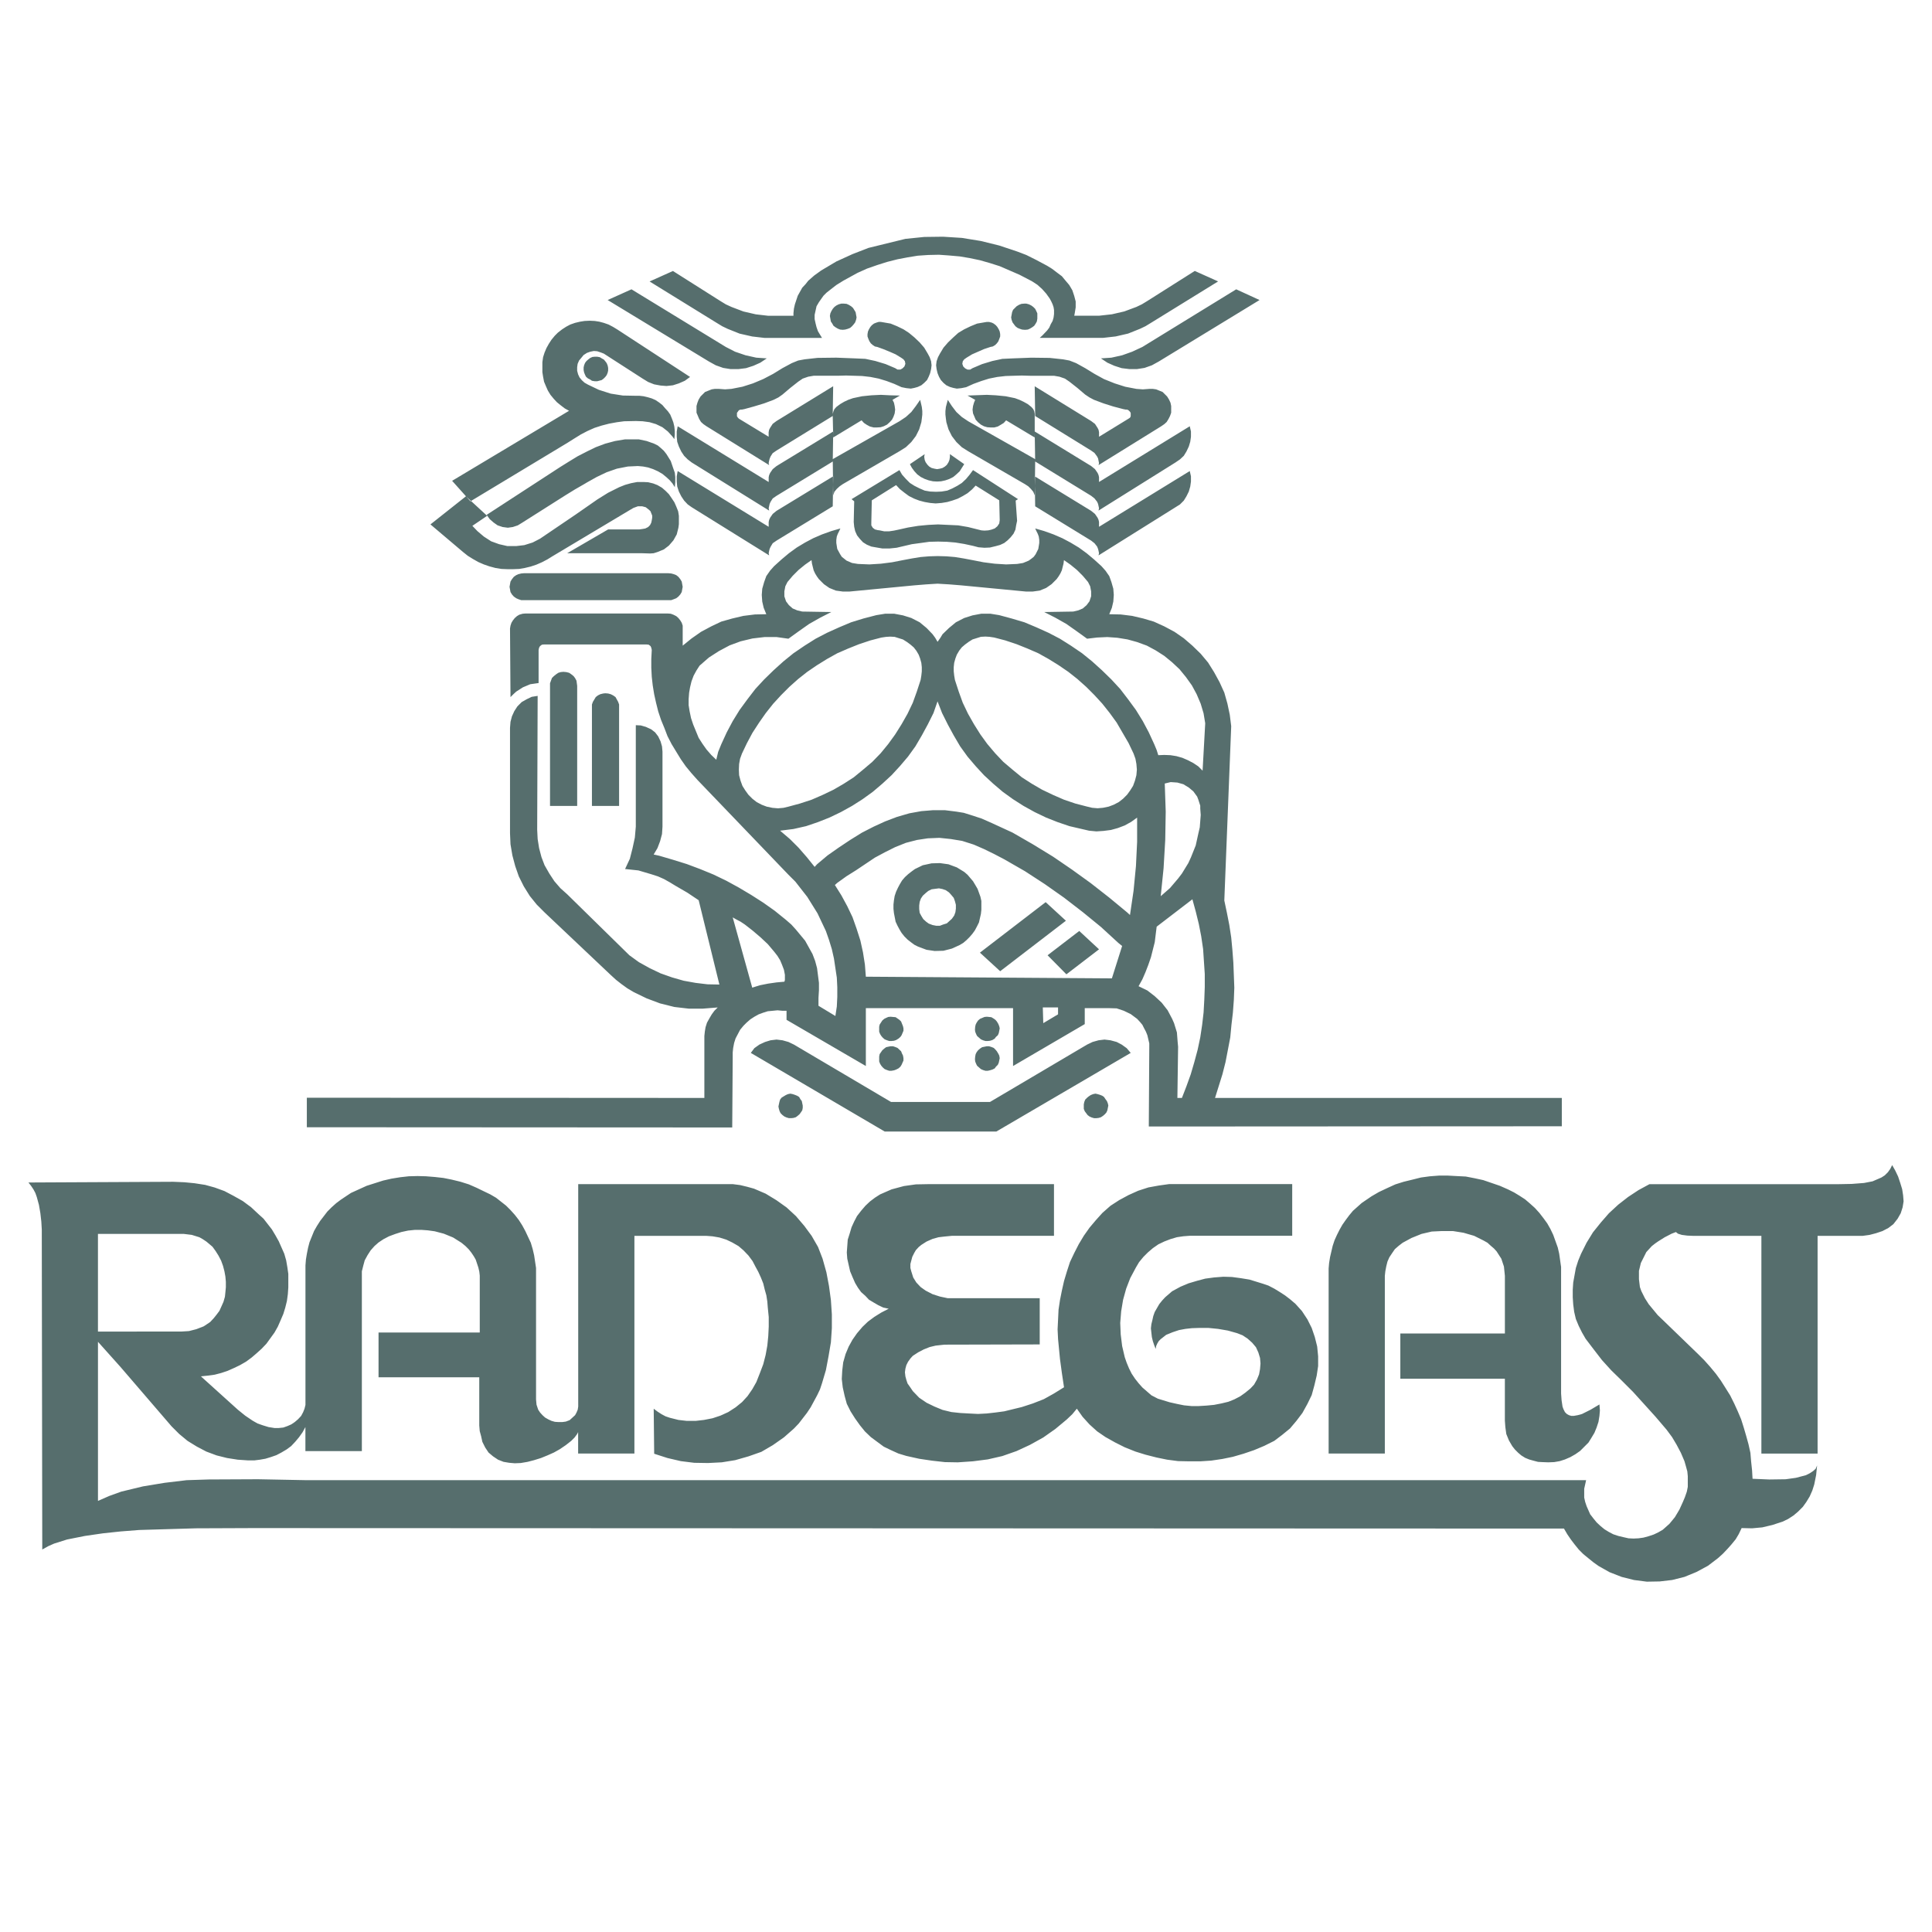 <svg xmlns="http://www.w3.org/2000/svg" width="2500" height="2500" viewBox="0 0 192.756 192.756"><g fill-rule="evenodd" clip-rule="evenodd"><path fill="#fff" d="M0 0h192.756v192.756H0V0z"/><path d="M155.821 112.369l-41.205.023.048-7.913v-.38l-.19-.809-.143-.356-.19-.356-.166-.332-.237-.285-.286-.309-.641-.476-.689-.333-.713-.237-.784-.024h-2.399v1.593l-7.153 4.182v-5.774H86.386v5.774l-7.913-4.609v-.903h-.404l-.499-.047-.475.047-.499.048-.452.143-.451.166-.428.237-.404.262-.38.333-.309.309-.333.404-.451.855-.143.451-.096.499-.047.451v.499l-.048 6.986-42.441-.023v-2.946l39.661.023v-6.179l.048-.451.071-.428.143-.451.238-.428.238-.404.261-.356.333-.332-1.473.118h-1.426l-1.426-.166-1.426-.356-1.331-.499-1.284-.62-.642-.38-.594-.428-.546-.428-.546-.499-6.583-6.227-.784-.784-.689-.855-.594-.951-.499-.998-.357-1.022-.285-1.069-.189-1.117-.048-1.093V72.613l.048-.594.143-.547.237-.523.309-.475.428-.428.499-.285.5-.238.594-.095-.047 13.355.047.926.143.903.238.903.309.808.476.832.499.76.594.689.689.618 6.202 6.083.95.689 1.07.594 1.093.523 1.141.403 1.164.333 1.188.214 1.188.143 1.188.023-2.067-8.412-1.141-.761-1.188-.689-.546-.333-.594-.333-.594-.262-.665-.214-1.283-.38-1.331-.142.476-1.022.261-1.021.238-1.093.095-1.093v-10.12l.499.024.499.143.523.238.404.309.309.404.237.499.143.499.048.522v7.485l-.048.737-.19.713-.262.689-.38.641.546.119 1.378.404 1.378.428 1.331.499 1.331.546 1.283.618 1.259.689 1.236.736 1.188.76 1.141.808 1.117.903.546.475.452.499.927 1.117.736 1.331.262.689.19.712.095.736.095.737v.739l-.047.761v.784l1.687 1.022.143-.951.047-.95v-.975l-.047-.95-.285-1.901-.214-.951-.285-.926-.309-.88-.428-.903-.404-.855-1.021-1.64-1.188-1.521-.689-.688-9.077-9.458-.594-.666-.57-.689-.499-.713-.451-.737-.476-.784-.404-.785-.309-.808-.333-.808-.285-.855-.214-.855-.189-.855-.143-.879-.096-.855-.047-.903v-.879l.047-.903-.047-.214-.072-.167-.19-.143-.238-.024H54.282l-.214.024-.19.143-.095.167-.047.214v3.303l-.832.119-.737.309-.665.428-.285.262-.285.285-.048-6.844.048-.285.095-.285.143-.237.19-.238.213-.189.238-.143.333-.096.261-.023h14.234l.285.023.261.096.286.143.213.189.19.238.143.237.095.285v1.996l.879-.713.95-.666 1.022-.546.999-.475 1.093-.309 1.117-.262 1.141-.142 1.141-.024-.262-.642-.143-.618-.048-.665.048-.618.19-.665.214-.594.38-.546.404-.452.737-.666.737-.618.784-.57.832-.499.808-.428.879-.38.927-.333.902-.261-.119.261-.143.285-.095.261-.048.333v.309l.095.594.285.523.166.261.476.38.547.237.594.096 1.141.047 1.141-.071L89 56.098l1.093-.214.879-.166.879-.143.855-.071.832-.024.88.024.855.071.879.143.879.166 1.094.214 1.117.143 1.14.071 1.094-.047.594-.096.57-.237.262-.19.237-.19.19-.261.118-.238.143-.285.096-.594v-.309l-.048-.333-.095-.261-.143-.285-.119-.261.903.261.927.333.879.38.808.428.832.499.784.57.736.618.737.666.403.452.381.546.214.594.189.665.048.618-.048.665-.143.618-.261.642 1.141.024 1.141.142 1.116.262 1.046.309 1.046.475 1.021.546.927.642.855.737.832.808.736.88.594.95.547.998.476 1.045.309 1.093.237 1.117.143 1.14-.688 17.395.261 1.235.238 1.212.189 1.235.119 1.26.095 1.26.096 2.495-.048 1.235-.095 1.26-.143 1.212-.119 1.259-.237 1.236-.238 1.235-.309 1.212-.736 2.353h34.599v2.827zM111.955 94.38l-1.022 3.232-24.547-.167-.095-1.212-.19-1.211-.262-1.188-.38-1.188-.404-1.141-.523-1.093-.594-1.094-.642-1.021.238-.214.927-.665.95-.595 1.878-1.259 1.021-.546.998-.499 1.069-.428 1.093-.285 1.093-.166 1.165-.048 1.141.119 1.141.19 1.117.356 1.045.452 1.022.5.998.522 2.067 1.188 1.972 1.283 1.925 1.355 1.878 1.449 1.806 1.474 1.734 1.592.381.308zM71.462 75.798l-.499-.476-.475-.546-.404-.571-.38-.594-.547-1.331-.214-.642-.143-.689-.095-.594v-.594l.048-.642.095-.547.143-.594.214-.57.285-.523.309-.475.927-.808.998-.642 1.069-.57 1.093-.404 1.188-.285 1.211-.143h1.188l1.188.167 1.022-.737 1.045-.737 1.093-.618 1.117-.57-2.899-.048-.499-.118-.452-.19-.38-.333-.285-.38-.167-.499v-.499l.048-.238.047-.261.214-.428.522-.618.594-.594.642-.523.642-.452.047.356.167.666.143.309.19.309.189.261.499.499.547.38.642.261.689.095h.689l6.463-.618 1.164-.095 1.141-.071 1.188.071 1.164.095 6.464.618h.689l.688-.095.642-.261.547-.38.499-.499.19-.261.189-.309.143-.309.167-.666.047-.356.642.452.642.523.595.594.522.618.214.428.048.261.047.238v.499l-.166.499-.285.38-.38.333-.452.19-.498.118-2.899.048 1.116.57 1.094.618 1.045.737 1.022.737.998-.119 1.021-.047.998.071 1.021.166.95.262.975.356.88.475.855.546.784.642.736.689.642.784.595.832.475.879.404.95.285.951.166.998-.262 4.729-.428-.428-.498-.333-.547-.285-.547-.237-.594-.167-.594-.095-.618-.024-.595.024-.166-.523-.237-.57-.547-1.188-.594-1.117-.689-1.117-.784-1.069-.784-1.021-.879-.951-.951-.927-.974-.879-.998-.808-1.117-.76-1.093-.689-1.141-.594-1.212-.546-1.188-.5-1.283-.38-1.235-.333-.879-.143h-.903l-.88.167-.827.262-.832.428-.689.57-.641.618-.214.356-.285.404-.237-.404-.261-.356-.594-.618-.689-.57-.832-.428-.832-.261-.879-.167h-.903l-.879.143-1.283.333-1.236.38-1.188.5-1.211.546-1.141.594-1.093.689-1.117.76-.998.808-.975.879-.951.927-.88.951-.785 1.021-.784 1.069-.689 1.117-.594 1.117-.546 1.188-.31.76-.19.786zm23.811-7.961l-.072-.428-.047-.428v-.428l.047-.428.119-.428.143-.38.238-.404.261-.333.333-.285.356-.261.38-.238.832-.261.451-.024.404.024.476.071 1.093.285 1.141.38 1.069.428 1.093.475 1.022.57.998.618.974.665.903.713.88.784.831.832.784.855.736.927.689.95 1.188 2.043.499 1.046.189.522.096.523.047.57-.047.546-.143.546-.19.522-.285.452-.309.428-.404.404-.428.333-.499.262-.499.189-.57.119-.546.047-.547-.047-.499-.119-1.188-.309-1.117-.38-1.093-.475-1.093-.523-1.022-.594-.998-.642-.927-.76-.926-.785-.809-.855-.784-.926-.689-.951-.642-1.022-.594-1.046-.523-1.093-.404-1.117-.378-1.159zm17.466 23.454l-.285-.262-1.782-1.473-1.854-1.45-1.877-1.354-1.878-1.283-2.02-1.236-2.021-1.164-2.066-.951-1.022-.452-1.093-.356-.689-.214-.736-.119-1.141-.143h-1.188l-1.164.095-1.188.214-1.236.357-1.188.452-1.141.522-1.164.595-1.188.736-1.141.76-1.117.785-1.045.879-.238.262-.785-.975-.808-.927-.879-.879-.974-.832 1.331-.167 1.259-.285 1.188-.404 1.141-.451 1.141-.547 1.117-.618 1.045-.666 1.021-.736.951-.808.927-.855.832-.903.808-.95.737-1.022.641-1.093.594-1.093.57-1.141.404-1.165.452 1.165.57 1.141.594 1.093.642 1.093.736 1.022.809.95.831.903.928.855.95.808 1.021.736 1.046.666 1.116.618 1.141.547 1.141.451 1.188.404 1.949.452.736.071.713-.048.736-.095.689-.19.688-.261.643-.355.594-.427v2.423l-.118 2.424-.237 2.448-.357 2.423zm3.066-1.877l.285-2.781.166-2.828.048-2.828-.096-2.804.595-.143.665.047.595.167.546.333.452.38.38.522.118.309.19.594v.285l.048.642-.096 1.236-.143.618-.261 1.188-.476 1.188-.262.57-.641 1.046-.381.499-.808.95-.924.81zm3.16.309l.333 1.212.309 1.26.237 1.211.19 1.283.166 2.496v1.283l-.047 1.259-.071 1.283-.143 1.236-.19 1.259-.262 1.236-.332 1.235-.356 1.212-.428 1.188-.451 1.164h-.452l.071-5.109-.047-.499-.072-.927-.285-.926-.189-.428-.451-.855-.595-.761-.689-.642-.736-.57-.879-.428.38-.689.309-.713.285-.736.262-.761.378-1.496.096-.784.095-.761 3.564-2.732zm54.798 62.734l-.285.595-.31.522-.428.522-.403.452-.452.475-.475.428-.499.381-.499.38-1.141.618-1.212.498-1.236.31-1.235.143-1.283.023-1.283-.166-1.235-.31-1.212-.475-1.094-.618-.499-.356-.499-.403-.522-.428-.451-.452-.404-.499-.38-.499-.356-.522-.333-.57-130.792-.048-5.703.023-5.655.167-1.83.143-1.782.189-1.806.262-1.782.356-1.283.404-.594.262-.594.332-.047-31.486v-.428l-.047-.808-.095-.831-.143-.832-.214-.784-.143-.404-.19-.356-.238-.356-.261-.333 14.448-.071 1.117.048.998.096 1.069.166.951.262.974.355.903.476.927.522.832.618.737.689.499.451.832 1.069.356.594.333.595.547 1.235.19.665.119.689.095.665v1.331l-.047.689-.095.688-.166.666-.19.617-.285.666-.261.594-.333.594-.808 1.117-.476.499-.499.451-.499.428-.546.404-.618.356-.594.285-.642.285-.642.214-.642.167-.689.095-.689.071 3.683 3.326.736.595.737.499.499.285.546.189.547.167.594.095h.428l.452-.048.404-.143.38-.166.356-.237.333-.285.309-.333.19-.356.143-.356.095-.38v-13.925l.047-.595.095-.57.119-.594.143-.547.452-1.117.285-.499.333-.522.713-.927.428-.428.451-.403.475-.357.998-.665 1.568-.713 1.64-.522.832-.19.879-.143.855-.095.88-.023.832.023.879.071.855.095.832.166.879.214.832.262.761.333.784.38.594.285.57.333.998.784.452.451.428.476.404.522.333.522.309.57.547 1.165.19.642.143.617.19 1.26v13.117l.048.523.166.498.19.285.237.262.262.238.333.189.309.143.333.095.357.024h.38l.356-.048.38-.143.261-.237.285-.262.143-.262.119-.285.048-.309v-22.194H73.11l.736.095.689.166.689.19 1.164.499 1.093.666.998.713.927.855.832.974.737.998.642 1.117.451 1.164.38 1.354.261 1.379.19 1.401.095 1.426v1.378l-.095 1.402-.237 1.402-.262 1.378-.19.642-.19.642-.213.642-.285.594-.642 1.188-.38.57-.808 1.046-.476.499-.998.879-1.117.784-1.141.666-1.283.451-1.331.38-1.331.214-1.378.071-1.378-.023-1.331-.166-1.331-.31-1.33-.428-.048-4.491.38.285.404.262.404.214.428.143.855.214.832.095h.879l.832-.095.855-.167.785-.261.784-.356.737-.476.641-.522.546-.594.476-.689.404-.713.356-.903.333-.879.238-.927.167-.927.095-.951.047-.95v-.95l-.095-.95-.047-.595-.095-.618-.167-.594-.143-.594-.237-.594-.261-.57-.285-.523-.285-.547-.404-.546-.5-.523-.499-.428-.618-.356-.594-.285-.689-.214-.689-.118-.641-.048h-7.153v21.72H57.68v-2.139l-.095.189-.262.356-.333.333-.546.428-.594.404-.595.333-.642.285-.642.261-.689.214-.642.167-.689.118-.594.024-.547-.048-.57-.095-.547-.214-.499-.333-.451-.38-.333-.5-.285-.569-.119-.547-.143-.523-.047-.57v-4.8H37.767v-4.468h10.099v-5.679l-.047-.404-.095-.404-.261-.784-.19-.332-.238-.356-.262-.333-.332-.333-.404-.332-.832-.523-.927-.38-.903-.237-.689-.096-.642-.047h-.642l-.689.071-.665.143-.594.189-.642.238-.546.285-.499.332-.404.356-.38.428-.309.476-.285.522-.143.523-.143.57v17.94h-5.632v-2.399l-.285.522-.356.499-.38.452-.404.428-.451.332-.523.31-.499.261-.547.19-.546.166-.546.096-.57.071h-.594l-1.045-.071-1.069-.167-1.046-.261-1.021-.381-.951-.499-.927-.57-.832-.689-.761-.76-5.109-5.94-2.234-2.496v15.874l1.141-.499 1.188-.428 2.162-.522 2.163-.356 2.186-.262 2.21-.071 4.919-.023 4.896.095h127.607l-.19.855v.88l.096.428.143.428.356.808.332.428.31.38.38.356.404.333.428.262.451.237.499.166.499.119.522.118.5.024.498-.024.5-.07.522-.143.499-.167.451-.214.451-.262.666-.594.546-.665.452-.761.356-.784.189-.451.19-.547.095-.476v-1.068l-.047-.476-.143-.522-.143-.499-.356-.832-.428-.809-.452-.76-.546-.737-1.094-1.283-1.116-1.235-1.141-1.259-1.188-1.188-.974-.95-.928-1.022-.808-1.046-.832-1.093-.356-.618-.332-.665-.285-.688-.167-.713-.095-.737-.048-.713v-.761l.048-.713.262-1.449.237-.736.285-.689.547-1.093.642-1.046.784-.975.808-.926.927-.855.975-.761 1.045-.689 1.094-.594h18.915l1.26-.024 1.235-.095.855-.166.88-.381.332-.214.31-.309.237-.333.19-.38.309.547.285.594.214.642.19.618.095.617.048.595-.096.594-.189.595-.31.546-.428.547-.499.38-.594.309-.642.214-.642.167-.689.095h-4.491v21.72h-5.608V123.3h-6.844l-.546-.023-.547-.071-.38-.119-.214-.166-.428.166-.689.356-.642.404-.309.214-.333.261-.546.595-.547 1.093-.19.784v.832l.095.784.143.403.357.713.38.595.451.546.452.547.498.476 3.541 3.422.595.594.594.666.57.688.499.689.451.713.476.76.403.809.357.784.332.784.262.831.237.809.237.855.19.855.071.855.096.903.047.831 1.663.071 1.641-.023 1.021-.143.998-.262.38-.189.356-.238.237-.214.143-.332-.095.95-.19.95-.189.595-.262.594-.332.547-.356.498-.476.476-.451.38-.547.356-.547.262-1.021.333-.998.237-1.021.095-1.044-.024zM18.352 123.109l.784.096.761.237.333.19.356.237.285.237.333.285.309.428.285.452.261.499.19.522.143.547.095.522.047.523v.546l-.047.499-.047.451-.143.5-.19.428-.214.475-.285.381-.285.355-.356.381-.642.428-.736.285-.737.189-.784.048H9.773v-9.743h8.579v.002zm119.813 4.183v17.728h-5.607v-18.464l.047-.547.096-.594.261-1.117.19-.57.237-.522.262-.523.285-.499.333-.475.356-.476.356-.428.879-.784.975-.665.736-.428.808-.381.832-.38.832-.262.879-.214.855-.214.88-.118.927-.071h.855l.879.048.927.047.855.166.879.19.832.285.831.285.809.356.617.309.547.333.547.356.499.428.476.428.451.499.404.522.38.523.309.546.285.595.452 1.259.143.618.189 1.331v12.618l.048.665.095.642.096.262.143.285.189.189.214.119.237.071h.238l.403-.071.428-.119.855-.428.88-.522.047.595-.047.546-.096.594-.189.57-.214.523-.285.475-.31.499-.428.428-.403.404-.476.333-.499.285-.546.237-.523.167-.547.095-.594.023-.617-.023-.404-.023-.451-.119-.428-.119-.404-.166-.38-.237-.31-.262-.333-.333-.261-.332-.333-.571-.262-.642-.095-.688-.048-.642v-4.183h-10.43v-4.515h10.432v-5.751l-.095-.927-.262-.784-.475-.736-.262-.285-.333-.285-.309-.285-.38-.214-.951-.476-1.068-.309-1.046-.167h-1.117l-.998.048-1.021.237-.998.404-.88.476-.403.309-.381.333-.261.38-.285.428-.19.428-.119.476-.095.499-.048.451zm-42.606 18.606l-1.283-.023-1.284-.143-1.283-.19-1.283-.285-.784-.237-.737-.333-.736-.356-.642-.475-.642-.476-.594-.57-.5-.618-.475-.665-.452-.713-.38-.761-.214-.784-.189-.855-.096-.831.048-.855.095-.809.238-.831.309-.737.38-.689.451-.642.547-.642.546-.522.642-.476.689-.428.737-.38-.546-.118-.5-.238-.451-.262-.475-.285-.357-.38-.427-.38-.309-.428-.285-.476-.261-.594-.238-.57-.285-1.26-.047-.618.047-.642.047-.642.19-.594.19-.642.261-.57.285-.546.404-.523.427-.499.452-.428.5-.38.522-.333 1.141-.499 1.235-.332 1.188-.167 1.236-.023h12.546v5.156H94.964l-.737.071-.594.071-.594.166-.594.262-.522.333-.262.214-.285.309-.166.285-.19.38-.19.714v.403l.095.356.189.595.309.498.428.452.5.356.689.356.737.237.784.166h9.172v4.61l-9.505.023-.879.096-.594.143-.594.237-.546.285-.546.356-.238.262-.238.333-.167.332-.095.356-.047.356.047.404.095.356.119.356.285.404.238.355.641.666.737.499.784.38.808.333.879.214.879.095.855.048.927.047.879-.047.855-.096.88-.118.879-.214.879-.214 1.094-.356 1.093-.428 1.021-.57.998-.618-.214-1.426-.189-1.402-.19-1.972-.048-.975.096-1.973.143-.95.189-.95.214-.951.285-.95.31-.95.428-.903.451-.879.499-.832.57-.808.642-.761.642-.713.808-.713.88-.57.927-.499.95-.428 1.021-.332 1.046-.19 1.022-.143h12.285v5.156h-10.219l-.641.048-.643.095-.641.19-.618.237-.595.285-.546.38-.499.428-.452.452-.428.522-.309.522-.57 1.069-.404 1.046-.309 1.117-.19 1.141-.095 1.164.048 1.141.143 1.164.261 1.117.19.547.237.57.262.522.333.499.356.452.38.428.903.783.642.333 1.164.356.736.166.713.143.737.072h.736l.784-.048.736-.071.737-.143.688-.166.595-.238.594-.309.499-.356.522-.428.356-.38.285-.5.215-.522.095-.522.048-.57-.048-.547-.167-.547-.237-.522-.38-.451-.451-.404-.5-.333-.546-.214-.927-.261-.975-.167-.95-.095h-.975l-.688.023-.643.071-.641.119-.643.214-.641.262-.547.428-.19.189-.143.238-.119.261-.047.285-.143-.356-.143-.428-.096-.403-.095-.855.048-.428.095-.38.095-.428.143-.404.452-.784.285-.356.309-.333.689-.594.832-.452.783-.332.88-.262.808-.214.879-.118.927-.072.855.024.88.118.879.143 1.236.381.641.214.595.309.546.333.547.356.522.403.499.428.642.713.547.832.428.855.309.903.238.95.095.975v.975l-.143.95-.237.998-.262.95-.428.879-.499.903-.594.784-.642.761-.784.642-.784.594-.998.499-1.022.428-1.045.356-1.069.31-1.046.214-1.117.166-1.093.071h-1.093l-1.117-.023-1.093-.143-1.046-.214-1.117-.285-.998-.31-1.069-.428-.95-.476-.975-.546-.831-.57-.761-.689-.689-.761-.57-.808-.451.547-.547.522-1.141.95-1.212.855-1.33.737-1.331.617-1.426.5-1.449.332-1.474.19-1.516.104zm8.958-50.591l3.161-2.424 1.973 1.83-3.256 2.495-1.878-1.901zm-4.729 1.591l-2.02-1.853 6.559-5.038 2.02 1.854-6.559 5.037zm-1.877-7.009v.879l-.048.428-.094.404-.096.428-.189.38-.214.404-.238.333-.285.333-.309.309-.333.285-.357.214-.784.356-.832.214-.879.024-.808-.119-.832-.309-.38-.19-.356-.262-.333-.261-.309-.309-.285-.356-.214-.356-.19-.356-.19-.404-.167-.855-.047-.428v-.428l.047-.428.072-.428.143-.428.19-.404.19-.357.213-.356.285-.333.309-.285.333-.262.356-.261.785-.38.879-.19.832-.024.855.119.832.309.737.451.333.286.262.309.285.333.214.357.237.404.285.784.095.426zm-2.994-.594l.238.285.119.333.095.357v.38l-.047.356-.119.333-.237.333-.238.213-.261.238-.38.119-.309.119h-.381l-.356-.071-.38-.143-.262-.19-.285-.262-.189-.309-.167-.309-.048-.38v-.357l.048-.356.119-.333.19-.285.285-.261.261-.214.333-.166.356-.047.38-.048.357.072.333.119.309.213.236.261zm9.124 11.217h1.521v.688l-1.474.88-.047-1.568zm-12.19-32.675l-.38 1.164-.403 1.117-.523 1.093-.594 1.046-.642 1.022-.689.951-.76.926-.832.855-.927.785-.927.76-.998.642-1.022.594-1.093.523-1.093.475-1.165.38-1.141.309-.499.119-.547.047-.547-.047-.57-.119-.5-.189-.499-.262-.428-.333-.404-.404-.309-.428-.285-.452-.19-.522-.143-.546-.024-.546.024-.57.095-.523.19-.522.5-1.046.546-1.021.665-1.022.666-.95.736-.927.784-.855.832-.832.879-.784.903-.713.975-.665.998-.618 1.021-.57 1.093-.475 1.069-.428 1.141-.38 1.093-.285.476-.071.404-.024.452.024.832.261.38.238.356.261.333.285.261.333.238.404.143.38.119.428.047.428v.428l-.047.428-.07.423zM78.259 97.944l-.784.071-.832.119-.832.166-.76.238-1.948-7.01.332.19.452.238.428.285.761.594.784.666.737.689.642.76.333.428.262.428.19.452.189.498.096.5v.522l-.05.166zm35.716-63.328l9.362-5.751 2.329 1.069-10.052 6.131-.689.38-.736.261-.761.119h-.736l-.784-.095-.736-.238-.689-.309-.642-.428 1.046-.071 1.069-.238.998-.356 1.021-.474zm-11.573-9.173l.998.499 1.068.57.5.309.499.38.475.356.356.428.381.451.309.523.19.57.143.546v.594l-.096.594-.047.237h2.472l1.282-.143 1.236-.285 1.212-.451.546-.262.547-.333 4.729-2.994 2.329 1.045-6.701 4.135-.547.333-.546.261-1.188.475-1.235.285-1.26.143h-6.321l.262-.237.475-.499.215-.285.143-.333.189-.333.096-.333.047-.356v-.404l-.047-.285-.096-.285-.143-.309-.143-.262-.356-.499-.403-.451-.476-.428-.547-.356-1.235-.642-1.973-.855-.974-.309-.998-.285-1.022-.214-.998-.167-1.069-.095-.998-.071-1.069.023-1.046.071-1.021.167-.998.19-1.048.266-.974.309-1.022.356-.951.428-1.426.784-.689.428-.641.499-.333.262-.309.309-.452.642-.237.404-.19.855v.428l.095.428.095.38.143.404.214.356.19.309h-5.727l-1.235-.143-1.259-.285-1.188-.475-.546-.261-.547-.333-6.701-4.135 2.329-1.045 4.729 2.994.546.333.57.262 1.188.451 1.236.285 1.236.143h2.519v-.261l.047-.452.096-.428.285-.855.451-.808.333-.356.261-.333.595-.522.689-.499 1.521-.903 1.616-.736 1.592-.618 3.683-.903 1.878-.19 1.877-.024 1.877.119 1.901.309 1.83.452 1.782.594.925.352zm16.301 21.554l.119.523v.522l-.071.5-.143.499-.237.476-.262.428-.38.38-.452.285-7.675 4.801.048-.214-.048-.238-.048-.19-.095-.238-.262-.333-.333-.261-5.584-3.422-.048-2.994 5.632 3.445.381.309.262.38.095.214.048.214v.475l9.053-5.561zm0-4.468l.119.522v.523l-.071.499-.143.475-.237.499-.262.428-.38.356-.452.309-7.675 4.8.048-.238-.048-.214-.048-.214-.095-.214-.262-.333-.333-.262-5.584-3.422-.048-2.994 5.632 3.446.381.309.262.38.095.214.048.213v.476l9.053-5.558zm-9.1 3.873l.048-.19-.096-.475-.095-.19-.262-.356-.333-.237-5.584-3.446-.048-2.97 5.632 3.469.381.285.262.404.095.19.048.237v.452l2.946-1.806.143-.095.071-.143v-.333l-.071-.119-.143-.143-.143-.071h-.143l-.238-.047-.998-.262-.974-.309-.951-.356-.451-.238-.428-.285-.784-.666-.784-.618-.451-.309-.547-.19-.547-.095h-2.399l-.809-.023-.831.023-.784.024-.832.095-.831.166-.761.238-.784.285-.737.333-.475.095-.451.047-.357-.071-.333-.095-.356-.167-.286-.238-.261-.285-.19-.333-.143-.356-.095-.404-.048-.38.048-.404.143-.404.19-.356.356-.594.452-.523.522-.499.499-.452.594-.356.642-.309.642-.262.688-.119.285-.047h.215l.285.071.189.095.214.167.143.167.143.237.095.214.048.262v.237l-.095.262-.096.237-.143.19-.166.166-.237.143-.237.048-.643.214-1.188.522-.547.333-.236.168-.143.19-.047.261.095.261.19.19.237.119h.262l.237-.143.951-.404 1.021-.309.998-.214 1.021-.047 1.878-.071 1.829.023 1.331.143.642.119.666.261.902.499.927.57.95.523 1.069.428 1.046.333 1.117.214.642.048.642-.048h.356l.332.048.642.261.452.451.19.309.143.309.07.333v.666l-.118.333-.143.285-.19.309-.237.214-.31.214-6.247 3.872zm-10.836 63.543l9.695-5.728.546-.261.595-.167.594-.071.594.071.618.167.499.261.499.356.404.476-13.402 7.842H88.263l-13.355-7.842.356-.476.499-.356.57-.261.547-.167.594-.071.594.071.594.167.546.261 9.695 5.728h9.864zm11.524-.285l.143.189.096.238.047.214-.095.476-.095.213-.143.167-.19.166-.214.143-.237.071-.214.023h-.238l-.237-.07-.214-.096-.189-.143-.285-.38-.096-.237v-.452l.048-.237.095-.238.19-.189.143-.119.214-.143.237-.095.237-.048.215.048.237.071.237.095.166.119.142.214zm-7.2-79.036l.19.19.119.238.095.214v.522l-.048.285-.118.214-.143.214-.19.143-.237.143-.214.095-.285.024-.285-.024-.214-.071-.238-.095-.214-.166-.285-.38-.095-.261-.048-.238.096-.523.095-.237.19-.19.166-.166.237-.143.238-.095.261-.024h.238l.261.071.238.119.19.141zm-.831 17.68l-5.656-3.279-.641-.404-.546-.522-.452-.594-.333-.666-.213-.713-.048-.356-.047-.404v-.356l.047-.404.19-.713.404.618.452.594.546.499.641.428 6.678 3.778-.048 3.612-.143-.356-.237-.285-.262-.261-.332-.216zm-5.728-8.84l1.925-.071.903.047.975.095.927.19.451.167.404.19.428.238.356.285.189.214.096.214.047.261v2.353l-2.852-1.711-.237.261-.309.19-.285.166-.356.096h-.333l-.356-.024-.333-.095-.309-.166-.285-.238-.237-.261-.119-.285-.143-.333-.048-.38.048-.356.095-.333.119-.285-.761-.429zm-6.796 7.437l.261.452.38.428.404.404.451.285.523.262.499.214.547.095.594.024.547-.024.57-.095.499-.214.499-.262.452-.285.427-.404.356-.428.333-.452 4.491 2.899-.237.143.143 2.02-.096.452-.071.428-.189.404-.285.357-.31.309-.332.262-.404.19-.428.119-.594.143-.547.024-.594-.048-.547-.143-.879-.19-.879-.143-.855-.071-.879-.023-.879.023-.855.119-.879.119-1.521.356-.689.071h-.736l-.689-.119-.404-.071-.452-.19-.38-.238-.309-.333-.285-.356-.19-.428-.095-.428-.047-.475.047-2.067-.261-.214 4.774-2.901zm-.332 1.497l.38.404.451.356.452.333.523.261.499.19.546.143.547.095.547.048.594-.048.57-.095.499-.143.547-.19.499-.261.475-.285.452-.38.356-.38 2.353 1.473.047 1.973-.047.333-.19.285-.261.214-.333.119-.31.071-.38.024-.309-.024-.381-.095-.95-.237-.975-.167-1.021-.047-.998-.047-.974.047-.998.095-1.022.167-.951.213-.452.095-.475.071h-.5l-.452-.095-.189-.023-.285-.072-.214-.166-.143-.238v-.285l.048-2.21 2.425-1.522zm10.051 56.486l.143.237.096.19.047.261-.095.451-.095.215-.19.189-.118.167-.238.118-.237.071-.214.048h-.238l-.237-.071-.214-.095-.38-.333-.096-.19-.095-.237-.023-.237.023-.262.048-.237.095-.19.143-.19.19-.166.214-.143.237-.048.237-.047h.215l.237.071.237.095.166.166.142.167zm0-2.971l.143.237.096.238.047.214-.095.475-.095.214-.19.167-.118.166-.238.143-.237.071-.214.023h-.238l-.237-.071-.214-.095-.38-.333-.096-.189-.095-.238-.023-.214.023-.285.048-.213.095-.19.143-.214.19-.166.451-.19.237-.024.452.048.237.143.166.119.142.164zM94.774 45.31l1.426.998-.452.713-.332.309-.31.262-.38.19-.404.143-.428.095-.404.023-.404-.023-.428-.095-.404-.143-.38-.19-.356-.262-.285-.309-.262-.356-.189-.356 1.473-.998-.047.261.047.309.096.237.189.262.167.166.238.143.285.071.262.048.285-.048.261-.071.238-.143.19-.166.166-.262.095-.237.047-.309v-.262zm-18.036 1.092l-6.25-3.873-.309-.214-.238-.214-.189-.309-.119-.285-.143-.333v-.666l.095-.333.119-.309.19-.309.451-.451.666-.261.309-.048h.38l.642.048.642-.048 1.093-.214 1.045-.333 1.021-.428.998-.523.927-.57.927-.499.641-.261.642-.119 1.283-.143 1.877-.023 1.83.071 1.069.047.998.214 1.022.309.951.404.238.143h.285l.213-.119.19-.19.095-.261-.047-.261-.143-.19-.238-.166-.546-.333-.595-.261-.641-.261-.594-.214-.237-.048-.214-.143-.19-.166-.143-.214-.095-.214-.095-.262v-.237l.048-.262.095-.214.143-.237.143-.167.213-.167.238-.095.237-.071h.214l.285.047.689.119.642.262.641.309.547.356.546.452.523.499.452.523.356.594.19.356.143.404.047.404-.047.38-.095.404-.143.356-.166.333-.285.285-.285.238-.357.167-.333.095-.356.071-.452-.047-.475-.095-.737-.333-.76-.285-.784-.238-.832-.166-.832-.095-.832-.024-.761-.023-.832.023h-2.4l-.547.095-.546.19-.452.309-.784.618-.785.666-.404.285-.475.238-.951.356-1.021.309-.951.262-.238.047h-.143l-.167.071-.189.261v.333l.095.143.095.095 2.971 1.806v-.452l.048-.237.095-.19.261-.404.38-.285 5.655-3.469-.047 2.97-5.608 3.446-.38.261-.213.333-.096.238-.047.19-.048.238.051.189zm7.343 1.902l-.309.214-.285.261-.238.285-.119.356-.047-3.612 6.653-3.778.642-.428.547-.499.451-.594.428-.618.166.713.048.404v.356l-.048.404-.047.356-.214.713-.333.666-.451.594-.547.522-.642.404-5.655 3.281zm5.821 56.58l.095.237.095.19.047.261v.238l-.095.213-.095.215-.119.189-.19.167-.237.118-.19.071-.261.048h-.237l-.214-.071-.237-.095-.19-.167-.143-.166-.119-.19-.095-.237v-.499l.047-.237.262-.381.19-.166.19-.143.213-.048.238-.047h.237l.214.071.238.095.356.334zm0-2.971l.19.476.047.214v.237l-.19.451-.119.167-.19.166-.237.143-.214.071-.237.023h-.237l-.215-.071-.237-.095-.19-.166-.143-.167-.119-.189-.095-.238v-.499l.047-.213.262-.404.19-.166.19-.096.213-.095.238-.024.237.024.262.023.38.262.167.166zm-.118-62.449l-.737.428.143.285.072.333.047.356-.047.38-.119.333-.143.285-.238.261-.262.238-.333.166-.309.095-.381.024h-.307l-.38-.096-.309-.166-.285-.19-.237-.261-2.828 1.711-.047-2.043v-.309l.071-.261.095-.214.19-.214.38-.285.404-.238.404-.19.475-.167.903-.19.926-.095.951-.047.927.047.974.024zm-6.535-8.84l.19-.143.238-.119.262-.071h.237l.285.024.214.095.238.143.19.166.119.19.143.237.095.523-.048.238-.095.261-.143.19-.166.19-.19.166-.238.096-.261.071-.237.024-.262-.024-.238-.095-.237-.143-.19-.143-.119-.214-.143-.214-.095-.546.047-.261.096-.214.143-.238.165-.189zM67.613 42.529l9.078 5.561v-.476l.048-.213.095-.214.261-.38.38-.309 5.655-3.446-.047 2.994-5.608 3.422-.38.262-.213.333-.096.214-.047.214-.048.214.048.238-7.724-4.8-.403-.309-.357-.356-.285-.428-.238-.499-.166-.475-.048-.499v-.523l.095-.525zm0 4.468l9.078 5.561v-.475l.048-.214.095-.214.261-.38.38-.309 5.655-3.445-.047 2.994-5.608 3.422-.38.261-.213.356-.096.214-.047.19-.048.238.048.214-7.724-4.801-.403-.285-.357-.38-.285-.428-.238-.476-.166-.499-.048-.5v-.521l.095-.523zm12.238 62.663l.143.189.095.452v.237l-.047.238-.143.213-.119.167-.189.166-.19.143-.237.071-.214.023h-.24l-.238-.07-.214-.096-.19-.143-.189-.189-.096-.19-.071-.237-.047-.238.095-.451.071-.238.143-.189.19-.119.237-.143.214-.095.238-.048.237.048.214.071.237.095.19.119.12.214zm-7.438-75.044l.927.475 1.046.356 1.069.238 1.046.071-.642.428-.689.309-.737.238-.76.095h-.785l-.737-.119-.736-.261-.689-.38-10.099-6.131 2.376-1.069 9.41 5.75zm-8.982 7.39l-1.165.024-.713.095-.784.143-.737.19-.736.237-.689.309-.642.333-.689.428-.642.404-9.695 5.846-1.83-2.044 11.667-6.986-.428-.237-.404-.309-.38-.309-.31-.333-.333-.404-.261-.428-.19-.428-.189-.452-.096-.499-.071-.452v-.998l.071-.499.143-.451.19-.452.237-.428.262-.404.333-.404.309-.309.428-.333.404-.261.404-.214.476-.167.499-.119.451-.071.523-.024.5.024.451.071.451.119.476.167.452.238.428.261 7.248 4.729-.522.38-.595.262-.594.19-.642.071-.594-.047-.641-.119-.595-.237-.546-.333-3.874-2.495-.309-.119-.356-.119-.333-.024-.356.071-.333.119-.333.214-.214.262-.238.285-.143.333-.047.333v.356l.095.356.143.309.237.285.261.238.333.19 1.093.523 1.188.38 1.212.19 1.235.023h.404l.428.048.404.095.404.119.381.166.356.238.333.261.261.309.285.309.237.333.167.404.142.38.095.404.048.428v.404l-.048.428-.19-.262-.452-.499-.546-.428-.642-.309-.641-.19-.688-.094-.689-.024zm-11.169 17.87H52l-.285-.095-.213-.095-.238-.167-.189-.214-.143-.237-.096-.523.096-.523.143-.237.189-.238.238-.166.213-.095.285-.071.261-.024h14.424l.285.024.262.071.238.095.213.166.19.238.143.237.095.523-.095.523-.143.237-.19.214-.213.167-.238.095-.262.095H52.262zm12.594-7.485l.119-.237.047-.214.048-.285v-.215l-.095-.237-.072-.19-.143-.143-.333-.262-.356-.095h-.428l-.452.166-.404.238-7.676 4.586-.499.309-.546.285-.546.238-.57.19-.594.143-.546.095-.594.024h-.595l-.594-.024-.594-.095-.618-.166-.546-.19-.547-.237-.546-.309-.499-.309-.476-.38-3.255-2.756 3.541-2.804 2.115 1.948-1.473.998.499.523.642.546.736.476.785.285.831.19h.88l.808-.095.832-.261.737-.38 3.541-2.4 2.186-1.521 1.069-.665 1.093-.547.594-.237.594-.167.618-.119h.642l.451.023.499.119.428.166.452.262.356.309.333.333.262.38.285.428.19.428.189.476.071.451v.832l-.047.356-.167.666-.333.594-.452.523-.499.38-.642.262-.38.119-.356.024-.784-.024h-7.485l4.087-2.376h3.113l.333-.047.261-.047.285-.143.19-.194zm2.234-4.159l-.262-.309-.333-.309-.404-.332-.452-.262-.476-.214-.499-.167-.499-.095-.522-.047-.998.047-1.093.214-1.022.356-.998.476-.974.546-.238.143-.95.547-.927.57-4.349 2.756-.428.261-.499.167-.499.071-.523-.071-.499-.167-.404-.285-.38-.333-.309-.428 7.343-4.776.879-.547.855-.522.927-.476.879-.428.95-.356.975-.261.998-.167h1.378l.784.167.737.261.38.19.309.261.285.261.261.333.428.689.261.76.143.404.047.428v.522l-.047.499-.235-.377zm-5.323 32.176h-2.709V70.285l.095-.261.285-.476.214-.167.238-.119.285-.071.214-.023.285.023.262.071.238.119.237.167.261.476.095.261v10.123zm-1.378-44.366l.143.19.096.238.047.237v.262l-.047.214-.096.237-.143.19-.166.166-.19.143-.451.119h-.237l-.286-.048-.167-.118-.237-.119-.19-.167-.095-.19-.095-.238-.047-.238v-.26l.047-.214.095-.238.143-.19.19-.167.19-.143.214-.095.238-.024h.237l.261.047.19.119.214.119.142.168zm-2.804 44.366h-2.709V68.169l.19-.522.19-.19.238-.19.214-.143.237-.071.261-.024.285.024.285.071.214.143.238.19.143.19.143.261.071.522v11.978z" fill="#566e6d"/></g></svg>